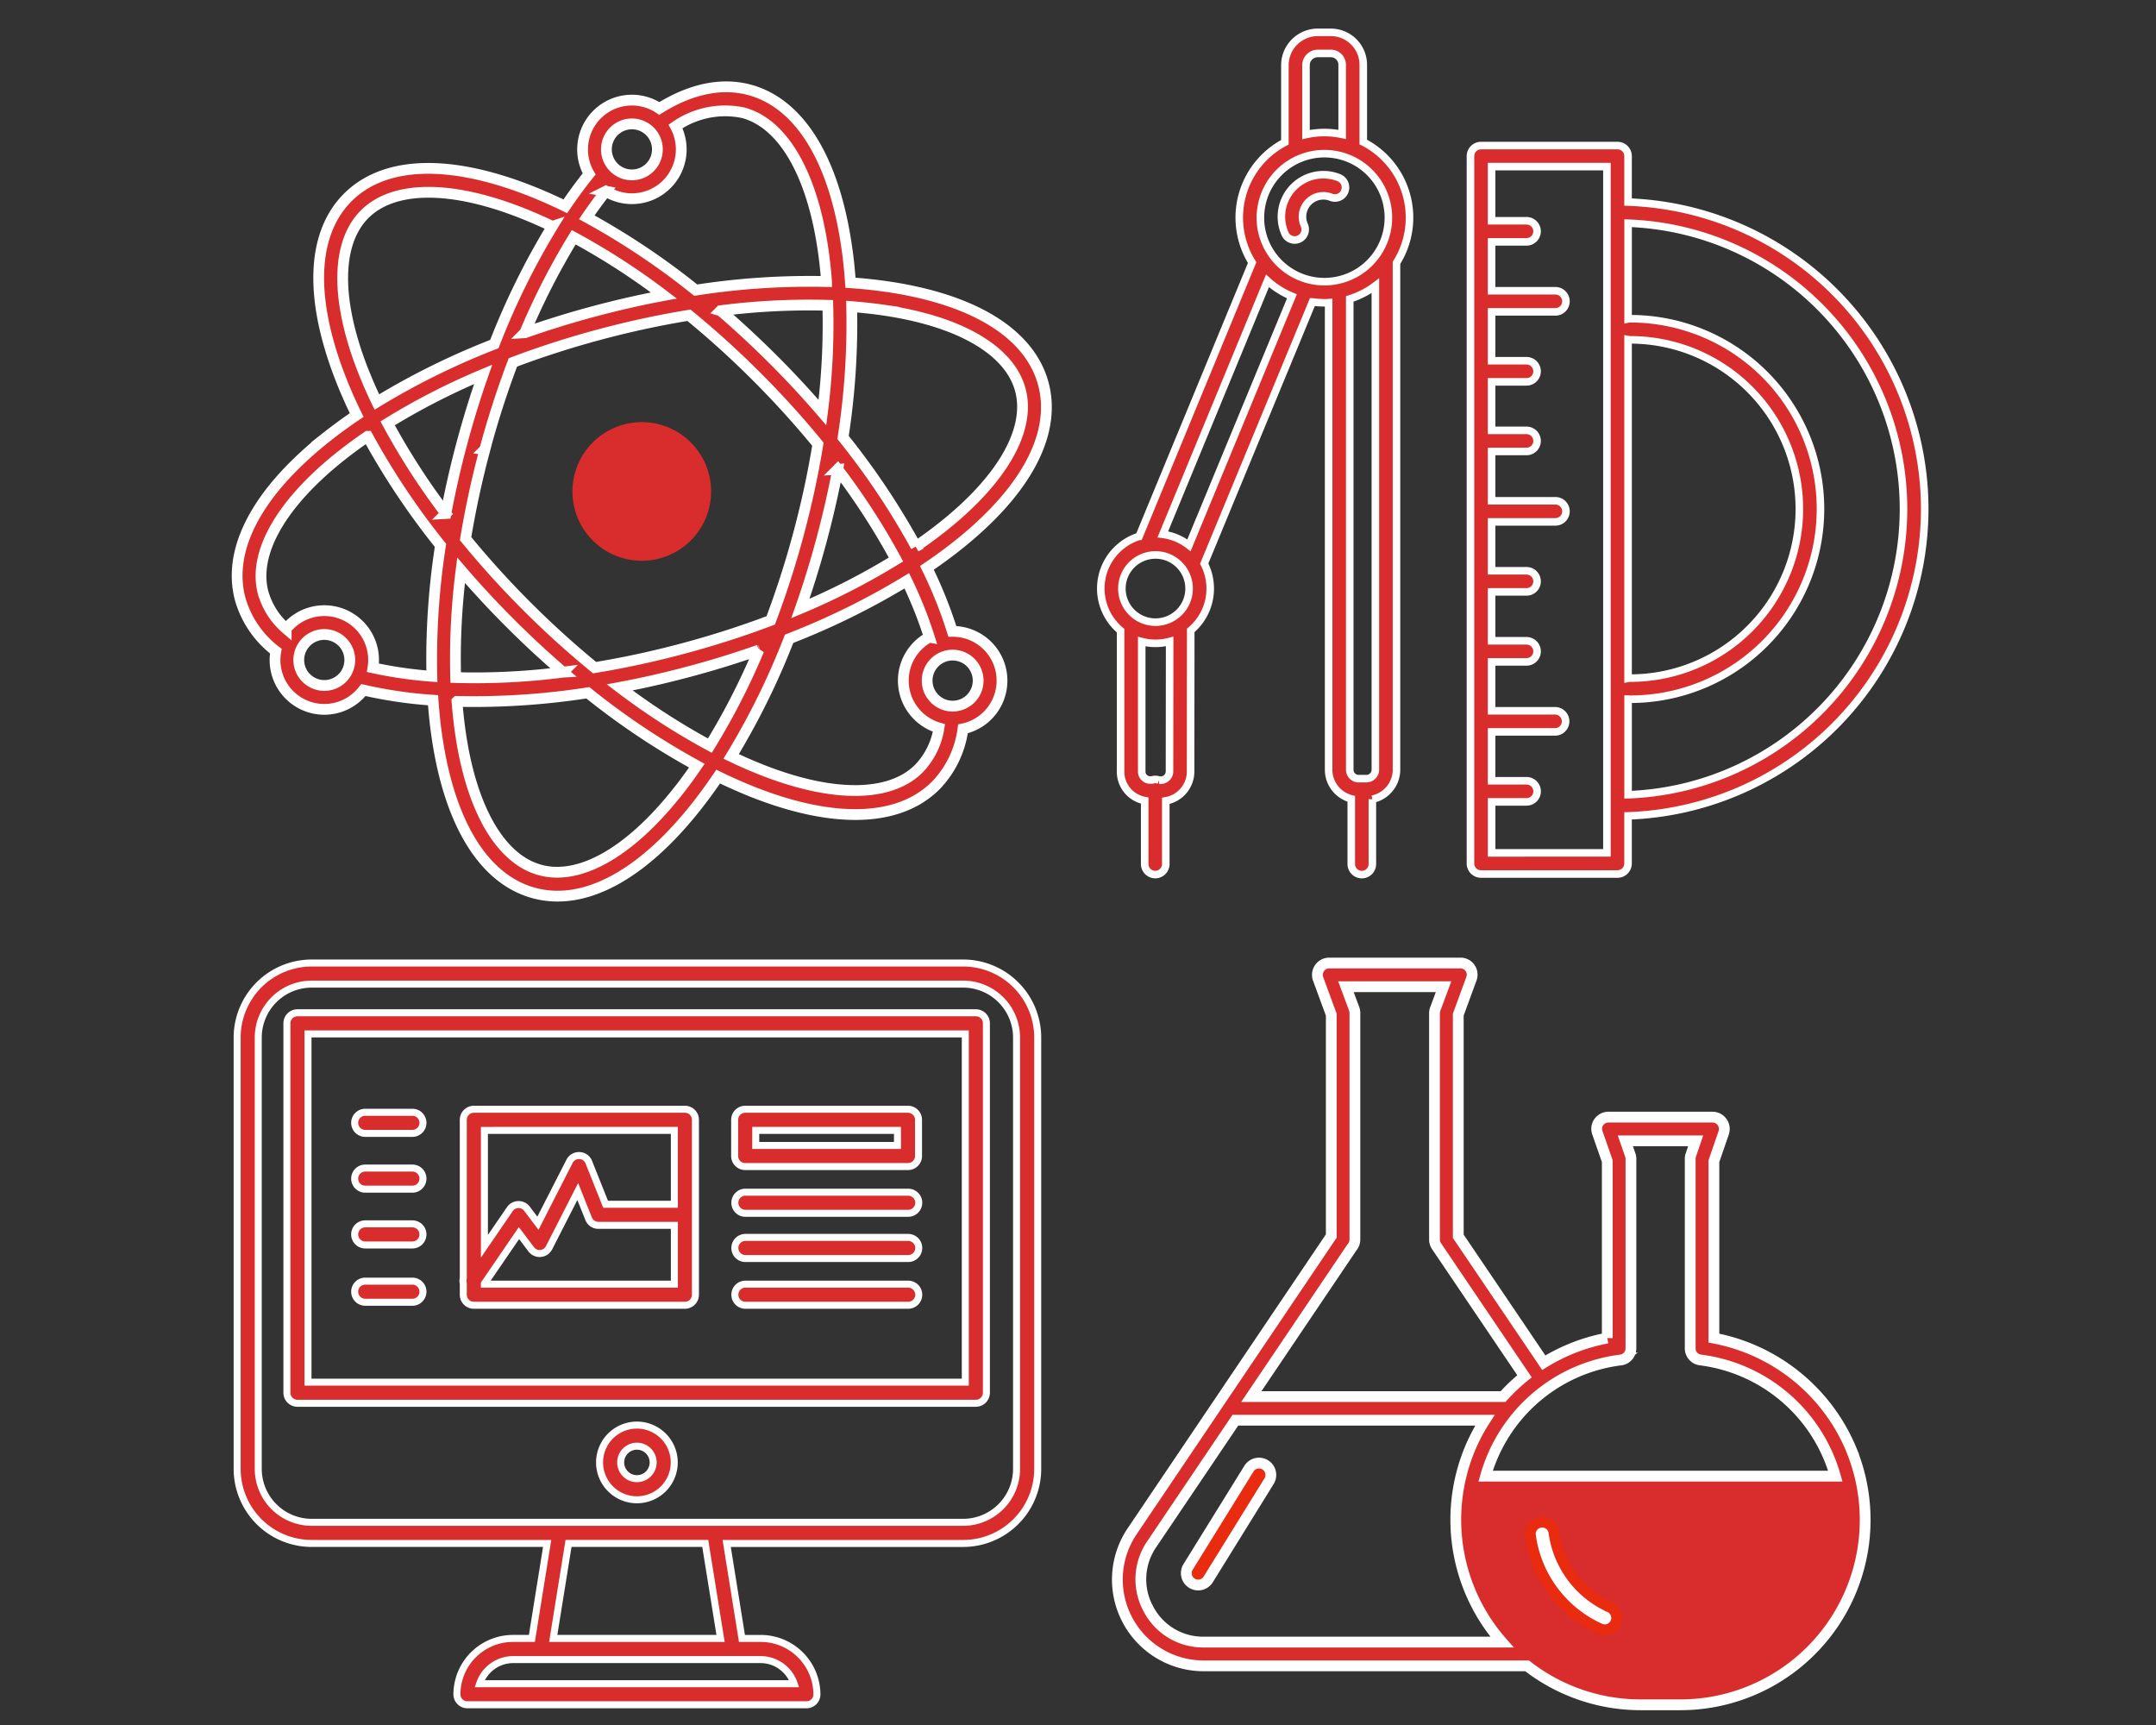 <svg xmlns="http://www.w3.org/2000/svg" width="200" height="160" viewBox="0 0 200 160">
  <rect x="0" y="0" width="200" height="160" fill="#333333" stroke="none"/>
  <g id="グループ_1651" data-name="グループ 1651" transform="translate(-976 -608)">
    <g id="グループ_1587" data-name="グループ 1587" transform="translate(-326.544 -1239.999)">
      <g id="_10" data-name="10" transform="translate(1399.618 1856.049) rotate(90)">
        <path id="パス_152" data-name="パス 152" d="M2088.723,2062.252a6.431,6.431,0,1,0,0,9.1A6.44,6.44,0,0,0,2088.723,2062.252Z" transform="translate(-2046.643 -2029.263)" fill="#d82d2c"/>
        <path id="パス_153" data-name="パス 153" d="M1936.983,1933.4a4.568,4.568,0,0,0-.449-6.863,41.126,41.126,0,0,0,.945-6.462c1.175-.083,2.319-.2,3.423-.366,8.089-1.187,13.225-4.388,14.465-9.013s-1.609-9.966-8.021-15.038c-.876-.693-1.807-1.37-2.785-2.031q.775-1.592,1.4-3.151c3.016-7.6,2.813-13.648-.573-17.033a9.255,9.255,0,0,0-5.253-2.526,4.571,4.571,0,0,0-9.042.986,41.386,41.386,0,0,0-5.891,2.361c-.66-.977-1.337-1.907-2.029-2.782-5.072-6.412-10.413-9.26-15.038-8.021s-7.826,6.376-9.013,14.465c-.162,1.105-.283,2.25-.367,3.427-1.177.083-2.322.2-3.427.367-8.088,1.187-13.226,4.388-14.465,9.013-.69,2.576-.091,5.449,1.728,8.351a4.574,4.574,0,0,0,6.076,6.513q1.409,1.132,3,2.207-.774,1.59-1.395,3.149c-3.016,7.6-2.813,13.647.573,17.033s9.435,3.589,17.033.573q1.557-.617,3.151-1.4.991,1.467,2.031,2.785a35.329,35.329,0,0,0,2.708,3.061c4.229,4.229,8.522,5.98,12.33,4.96a9.271,9.271,0,0,0,4.83-3.306A4.573,4.573,0,0,0,1936.983,1933.4Zm-1.562-1.562a2.366,2.366,0,1,1,0-3.346A2.369,2.369,0,0,1,1935.421,1931.833Zm10.553-34.448c5.595,4.426,8.24,9.068,7.258,12.734s-5.594,6.363-12.652,7.4q-1.45.213-2.991.33a68.912,68.912,0,0,0-.8-12.138,68.876,68.876,0,0,0,6.759-10.11Q1944.821,1896.475,1945.975,1897.386Zm-31.762,17.879a83.732,83.732,0,0,1-8.066-2.6c-.973-2.571-1.842-5.268-2.588-8.052s-1.343-5.561-1.786-8.278c1.742-2.131,3.645-4.236,5.686-6.277s4.146-3.946,6.273-5.686a84.64,84.64,0,0,1,8.281,1.786c2.788.747,5.488,1.618,8.063,2.592.975,2.575,1.845,5.275,2.593,8.063s1.345,5.564,1.788,8.275c-1.743,2.132-3.646,4.238-5.688,6.279s-4.145,3.944-6.276,5.686C1919.774,1916.607,1917,1916.011,1914.213,1915.264Zm5.948,3.619a64.362,64.362,0,0,1-8.365,5.4,64.324,64.324,0,0,1-4.542-8.861c2.063.724,4.2,1.384,6.387,1.971S1918.006,1918.479,1920.16,1918.883Zm-16.769-7.33a65.521,65.521,0,0,1-8.853-4.533,64.326,64.326,0,0,1,5.4-8.358c.4,2.154.9,4.333,1.485,6.52S1902.667,1909.491,1903.391,1911.553Zm-2.042-18.156a64.369,64.369,0,0,1-.5-9.947,64.335,64.335,0,0,1,9.947.5c-1.661,1.426-3.3,2.944-4.9,4.546S1902.777,1891.733,1901.35,1893.4Zm14.711-10.861a64.221,64.221,0,0,1,8.367-5.408,64.338,64.338,0,0,1,4.545,8.868c-2.067-.727-4.2-1.388-6.388-1.973S1918.216,1882.94,1916.06,1882.536Zm16.767,7.314a64.331,64.331,0,0,1,8.863,4.542,64.308,64.308,0,0,1-5.4,8.365c-.4-2.151-.9-4.33-1.486-6.519S1933.554,1891.917,1932.827,1889.85Zm2.051,18.17a64.184,64.184,0,0,1,.5,9.95,64.363,64.363,0,0,1-9.954-.5c1.663-1.427,3.3-2.946,4.9-4.546S1933.45,1909.683,1934.878,1908.02Zm2.455-37.823a2.366,2.366,0,1,1-3.346,0A2.369,2.369,0,0,1,1937.333,1870.2Zm-5.7,3.843a4.572,4.572,0,0,0,8.42-.9,6.992,6.992,0,0,1,3.768,1.861c2.684,2.684,2.714,8.026.082,14.657q-.542,1.365-1.212,2.76a68.886,68.886,0,0,0-10.91-5.376,68.828,68.828,0,0,0-5.381-10.917A39.052,39.052,0,0,1,1931.634,1874.04Zm-30.331,4.2c1.036-7.058,3.733-11.67,7.4-12.652s8.307,1.663,12.734,7.258q.91,1.15,1.782,2.427a68.912,68.912,0,0,0-10.111,6.763,68.867,68.867,0,0,0-12.135-.8Q1901.091,1879.7,1901.3,1878.242Zm-16.588,25.055a2.368,2.368,0,0,1-.03-3.313,1.045,1.045,0,0,0,.083-.081,2.365,2.365,0,1,1-.053,3.394Zm5.553.749a4.574,4.574,0,0,0-6.013-6.469,8.09,8.09,0,0,1-1.262-6.278c.983-3.667,5.594-6.363,12.652-7.4q1.453-.214,3-.331a68.87,68.87,0,0,0,.8,12.137,68.843,68.843,0,0,0-6.758,10.107Q1891.408,1904.946,1890.268,1904.046Zm16.792,22.455c-6.631,2.632-11.973,2.6-14.657-.082s-2.714-8.026-.082-14.657q.541-1.362,1.21-2.756a68.454,68.454,0,0,0,10.914,5.379,68.894,68.894,0,0,0,5.375,10.9Q1908.426,1925.957,1907.06,1926.5Zm20.463,9.329c-3.667.982-8.308-1.664-12.734-7.258q-.911-1.151-1.784-2.43a68.864,68.864,0,0,0,10.111-6.76,68.846,68.846,0,0,0,12.145.8,39.221,39.221,0,0,1-.79,5.465,4.572,4.572,0,0,0-3.957,7.749c.106.106.217.206.332.3A6.891,6.891,0,0,1,1927.523,1935.83Z" transform="translate(-1880.581 -1863.173)" fill="#d82d2c" stroke="#fff" stroke-width="1"/>
      </g>
      <g id="_6" data-name="6" transform="translate(1324.544 1937.322)">
        <path id="パス_154" data-name="パス 154" d="M1391.883,2393.394h-60.421a6.919,6.919,0,0,0-6.919,6.919v40a6.919,6.919,0,0,0,6.919,6.918H1353.3l-1.416,8.81h-1.754a5.2,5.2,0,0,0-5.2,5.188.968.968,0,0,0,.979.966h31.437a.962.962,0,0,0,.979-.959.594.594,0,0,0,0-.063,5.218,5.218,0,0,0-5.2-5.131h-1.755l-1.415-8.81h21.933a6.918,6.918,0,0,0,6.919-6.918v-40A6.919,6.919,0,0,0,1391.883,2393.394Zm-15.671,66.846h-29.174a3.294,3.294,0,0,1,3.093-2.237h22.989A3.294,3.294,0,0,1,1376.212,2460.24Zm-6.826-4.2h-15.522l1.419-8.81h12.683Zm27.458-15.729a4.961,4.961,0,0,1-4.961,4.961h-60.421a4.961,4.961,0,0,1-4.961-4.961v-40a4.961,4.961,0,0,1,4.961-4.96h60.421a4.96,4.96,0,0,1,4.961,4.96Z" transform="translate(-1324.544 -2393.394)" fill="#d82d2c" stroke="#fff" stroke-width="0.65"/>
        <path id="パス_155" data-name="パス 155" d="M1421.453,2426.394h-62.931a.979.979,0,0,0-.979.979v34.262a.979.979,0,0,0,.979.979h62.931a.979.979,0,0,0,.979-.979v-34.262A.979.979,0,0,0,1421.453,2426.394Zm-.979,34.262H1359.5v-32.3h60.973Z" transform="translate(-1352.929 -2421.779)" fill="#d82d2c" stroke="#fff" stroke-width="0.65"/>
        <path id="パス_156" data-name="パス 156" d="M1568.4,2699.872a3.464,3.464,0,1,0,3.464,3.464A3.468,3.468,0,0,0,1568.4,2699.872Zm0,4.97a1.506,1.506,0,1,1,1.506-1.506A1.508,1.508,0,0,1,1568.4,2704.842Z" transform="translate(-1531.317 -2657.013)" fill="#d82d2c" stroke="#fff" stroke-width="0.65"/>
        <path id="パス_157" data-name="パス 157" d="M1670.736,2545.394h-15.1a.979.979,0,0,0,0,1.958h15.1a.979.979,0,0,0,0-1.958Z" transform="translate(-1608.488 -2524.137)" fill="#d82d2c" stroke="#fff" stroke-width="0.65"/>
        <path id="パス_158" data-name="パス 158" d="M1670.736,2575.394h-15.1a.979.979,0,0,0,0,1.958h15.1a.979.979,0,1,0,0-1.958Z" transform="translate(-1608.488 -2549.942)" fill="#d82d2c" stroke="#fff" stroke-width="0.65"/>
        <path id="パス_159" data-name="パス 159" d="M1670.736,2606.394h-15.1a.979.979,0,1,0,0,1.958h15.1a.979.979,0,1,0,0-1.958Z" transform="translate(-1608.488 -2576.607)" fill="#d82d2c" stroke="#fff" stroke-width="0.65"/>
        <path id="パス_160" data-name="パス 160" d="M1403.5,2531.352h4.376a.979.979,0,1,0,0-1.958H1403.5a.979.979,0,0,0,0,1.958Z" transform="translate(-1391.62 -2510.375)" fill="#d82d2c" stroke="#fff" stroke-width="0.65"/>
        <path id="パス_161" data-name="パス 161" d="M1403.5,2568.352h4.376a.979.979,0,1,0,0-1.958H1403.5a.979.979,0,0,0,0,1.958Z" transform="translate(-1391.62 -2542.2)" fill="#d82d2c" stroke="#fff" stroke-width="0.65"/>
        <path id="パス_162" data-name="パス 162" d="M1403.5,2606.352h4.376a.979.979,0,1,0,0-1.958H1403.5a.979.979,0,0,0,0,1.958Z" transform="translate(-1391.62 -2574.887)" fill="#d82d2c" stroke="#fff" stroke-width="0.65"/>
        <path id="パス_163" data-name="パス 163" d="M1403.5,2494.352h4.376a.979.979,0,0,0,0-1.958H1403.5a.979.979,0,0,0,0,1.958Z" transform="translate(-1391.62 -2478.55)" fill="#d82d2c" stroke="#fff" stroke-width="0.65"/>
        <path id="パス_164" data-name="パス 164" d="M1474.351,2506.557v1.038a.979.979,0,0,0,.979.979h19.578a.979.979,0,0,0,.979-.979v-16.222a.979.979,0,0,0-.979-.979H1475.33a.979.979,0,0,0-.979.979v14.692A.981.981,0,0,0,1474.351,2506.557Zm1.958.059v-.05l3.207-4.686,1.138,1.506a.979.979,0,0,0,1.653-.147l2.662-5.216,1.011,2.533a.969.969,0,0,0,.91.606h7.041v5.454Zm17.621-14.264v6.853h-6.377l-1.564-3.917a.967.967,0,0,0-.864-.6.979.979,0,0,0-.917.532l-2.934,5.745-1.016-1.344a.979.979,0,0,0-1.589.037l-2.359,3.447v-10.748Z" transform="translate(-1453.374 -2476.829)" fill="#d82d2c" stroke="#fff" stroke-width="0.65"/>
        <path id="パス_165" data-name="パス 165" d="M1655.523,2495.708h15.1a.979.979,0,0,0,.979-.979v-3.356a.979.979,0,0,0-.979-.979h-15.1a.979.979,0,0,0-.979.979v3.356A.979.979,0,0,0,1655.523,2495.708Zm.979-3.356h13.146v1.4H1656.5Z" transform="translate(-1608.395 -2476.829)" fill="#d82d2c" stroke="#fff" stroke-width="0.65"/>
      </g>
      <g id="_5" data-name="5" transform="translate(1406.172 1937.322)">
        <path id="パス_166" data-name="パス 166" d="M1400.461,2192.155a1.1,1.1,0,0,0-1.514.356l-5.623,9.077a1.1,1.1,0,1,0,1.869,1.158l5.623-9.077A1.1,1.1,0,0,0,1400.461,2192.155Z" transform="translate(-1386.72 -2145.607)" fill="#e92b10" stroke="#fff" stroke-width="1"/>
        <path id="パス_167" data-name="パス 167" d="M1420.3,1941.914a17.282,17.282,0,0,0-12.771-10.4V1915.1l.912-2.644a1.1,1.1,0,0,0-1.053-1.439h-9.629a1.1,1.1,0,0,0-.9.45,1.072,1.072,0,0,0-.145.986l.924,2.65v16.409a17.186,17.186,0,0,0-5.891,2.284l-7.932-11.726v-20.56l1.212-3.31a1.077,1.077,0,0,0-1.009-1.476h-12.184a1.087,1.087,0,0,0-.892.473,1.105,1.105,0,0,0-.125,1.01l1.217,3.306v20.532l-18.469,27.38a8.005,8.005,0,0,0,6.6,12.489H1390.2a17.152,17.152,0,0,0,10.55,3.613h3.638a17.149,17.149,0,0,0,15.908-23.612Zm-21.419-8.369a1.088,1.088,0,0,0,.95-1.091v-17.54a1,1,0,0,0-.05-.352l-.468-1.346h6.525l-.462,1.35a1,1,0,0,0-.046.347v17.542a1.083,1.083,0,0,0,.948,1.087,14.945,14.945,0,0,1,12.515,10.776H1386.35a14.946,14.946,0,0,1,12.533-10.775Zm-24.935-10.44a1.11,1.11,0,0,0,.28-.714v-21.074a1.134,1.134,0,0,0-.083-.379l-.748-2.017h9.054l-.749,2.021a1.155,1.155,0,0,0-.091.375v21.087a1.123,1.123,0,0,0,.211.614l8.138,12.037a17.324,17.324,0,0,0-1.99,1.884c-.03,0-.059,0-.089,0h-23.263Zm-18.888,33.51a5.751,5.751,0,0,1,.315-5.978l7.762-11.506c.027,0,.054,0,.081,0h23.073a16.87,16.87,0,0,0-1.444,2.771,17.177,17.177,0,0,0,3.022,17.807H1360.16A5.718,5.718,0,0,1,1355.06,1956.616Zm61.751.11a14.928,14.928,0,0,1-12.418,6.6h-3.638a14.948,14.948,0,0,1-14.84-16.909,1.1,1.1,0,0,0,.458.1h32.4a1.089,1.089,0,0,0,.453-.1A14.924,14.924,0,0,1,1416.811,1956.726Z" transform="translate(-1352.167 -1896.723)" fill="#d82d2c" stroke="#fff" stroke-width="1"/>
        <path id="パス_180" data-name="パス 180" d="M35.506,13.646A7.817,7.817,0,0,1,36,16.5C36,25.613,27.941,33,18,33S0,25.613,0,16.5a15.906,15.906,0,0,1,.383-3.4C.4,13.142,35.525,13.546,35.506,13.646Z" transform="translate(32.646 35.157)" fill="#d82d2c"/>
        <path id="パス_181" data-name="パス 181" d="M1603.476,2234.569a8.909,8.909,0,0,1-5.116-6.927,1.1,1.1,0,0,0-2.181.283,11.124,11.124,0,0,0,6.39,8.647,1.1,1.1,0,1,0,.908-2Z" transform="translate(-1557.84 -2174.853)" fill="#fff" stroke="#e92b10" stroke-width="1"/>
      </g>
      <g id="_2" data-name="2" transform="translate(1404.658 1850.999)">
        <path id="パス_169" data-name="パス 169" d="M1835.96,2336.955v-7.127a3.012,3.012,0,0,0-2.991-3.044h-1.237a3.056,3.056,0,0,0-3.044,3.044v7.154a7.883,7.883,0,0,0-3.037,11.158l-10.482,25.391a5.072,5.072,0,0,0-1.723,8.745v13.049a2.726,2.726,0,0,0,2.237,2.714v5.885a.979.979,0,0,0,1.958,0v-5.858a2.759,2.759,0,0,0,2.3-2.723l.014-13.089a5.062,5.062,0,0,0,1.249-6.189l10.042-24.277a7.929,7.929,0,0,0,1.107.079c.132,0,.263,0,.393-.01V2395.2a2.789,2.789,0,0,0,2.1,2.679v6.047a.979.979,0,0,0,1.958,0v-6.014a2.8,2.8,0,0,0,2.238-2.712v-47.037a7.882,7.882,0,0,0-3.077-11.206Zm-5.314-7.127a1.1,1.1,0,0,1,1.086-1.087h1.237a1.052,1.052,0,0,1,1.033,1.087v6.425a7.865,7.865,0,0,0-3.356.012Zm-13.961,45.429a3.117,3.117,0,1,1-3.117,3.117A3.12,3.12,0,0,1,1816.685,2375.258Zm1.3,20.083a.813.813,0,0,1-.776.807h0l-.189,0a.966.966,0,0,0-.669-.014l-.191,0a.775.775,0,0,1-.541-.249.759.759,0,0,1-.211-.55v-12.042a5.077,5.077,0,0,0,2.591-.008Zm1.806-20.978a5.047,5.047,0,0,0-2.424-1.016l9.706-23.512a7.919,7.919,0,0,0,2.269,1.434Zm6.627-30.39a5.936,5.936,0,1,1,5.936,5.937A5.943,5.943,0,0,1,1826.414,2343.972Zm9.842,52.035h-.741a.828.828,0,0,1-.814-.81v-43.689a7.881,7.881,0,0,0,2.377-1.219V2395.2A.836.836,0,0,1,1836.256,2396.007Z" transform="translate(-1811.611 -2326.784)" fill="#d82d2c" stroke="#fff" stroke-width="0.7"/>
        <path id="パス_170" data-name="パス 170" d="M1936.764,2421.5a3.893,3.893,0,0,0-5.029,5.13.979.979,0,1,0,1.8-.762,1.936,1.936,0,0,1,2.5-2.55.979.979,0,0,0,.727-1.818Z" transform="translate(-1914.673 -2408.019)" fill="#d82d2c" stroke="#fff" stroke-width="0.7"/>
        <path id="パス_171" data-name="パス 171" d="M2098.98,2435.582a28.518,28.518,0,0,0-27.52-28.466v-4.262a.979.979,0,0,0-.979-.979h-12.661a.978.978,0,0,0-.979.979v19.964h0v6.453h0v19.516h0v19.675a.979.979,0,0,0,.979.979h12.66a.978.978,0,0,0,.979-.979v-4.414A28.518,28.518,0,0,0,2098.98,2435.582Zm-27.519-15.708a1,1,0,0,0,.2.02,15.688,15.688,0,1,1,0,31.377.986.986,0,0,0-.2.02Zm-12.658,47.609v-4.732h3.241a.979.979,0,0,0,0-1.958H2058.8v-4.535h5.919a.979.979,0,0,0,0-1.957H2058.8v-4.535h3.241a.979.979,0,1,0,0-1.958H2058.8v-4.535h3.241a.979.979,0,1,0,0-1.958H2058.8v-4.535h5.92a.979.979,0,0,0,0-1.958h-5.92v-4.573h3.241a.979.979,0,0,0,0-1.958H2058.8v-4.5h3.241a.979.979,0,0,0,0-1.958H2058.8V2417.3h5.919a.979.979,0,1,0,0-1.958h-5.92v-4.535h3.241a.979.979,0,0,0,0-1.958H2058.8v-5.022h10.7l0,63.651Zm12.66-5.394v-8.88a.984.984,0,0,0,.2.02,17.646,17.646,0,0,0,0-35.293,1,1,0,0,0-.2.02v-8.881a26.525,26.525,0,0,1,0,53.014Z" transform="translate(-2022.548 -2391.373)" fill="#d82d2c" stroke="#fff" stroke-width="0.7"/>
      </g>
    </g>
    <rect id="長方形_97" data-name="長方形 97" width="200" height="160" transform="translate(976 608)" fill="none"/>
  </g>
</svg>
